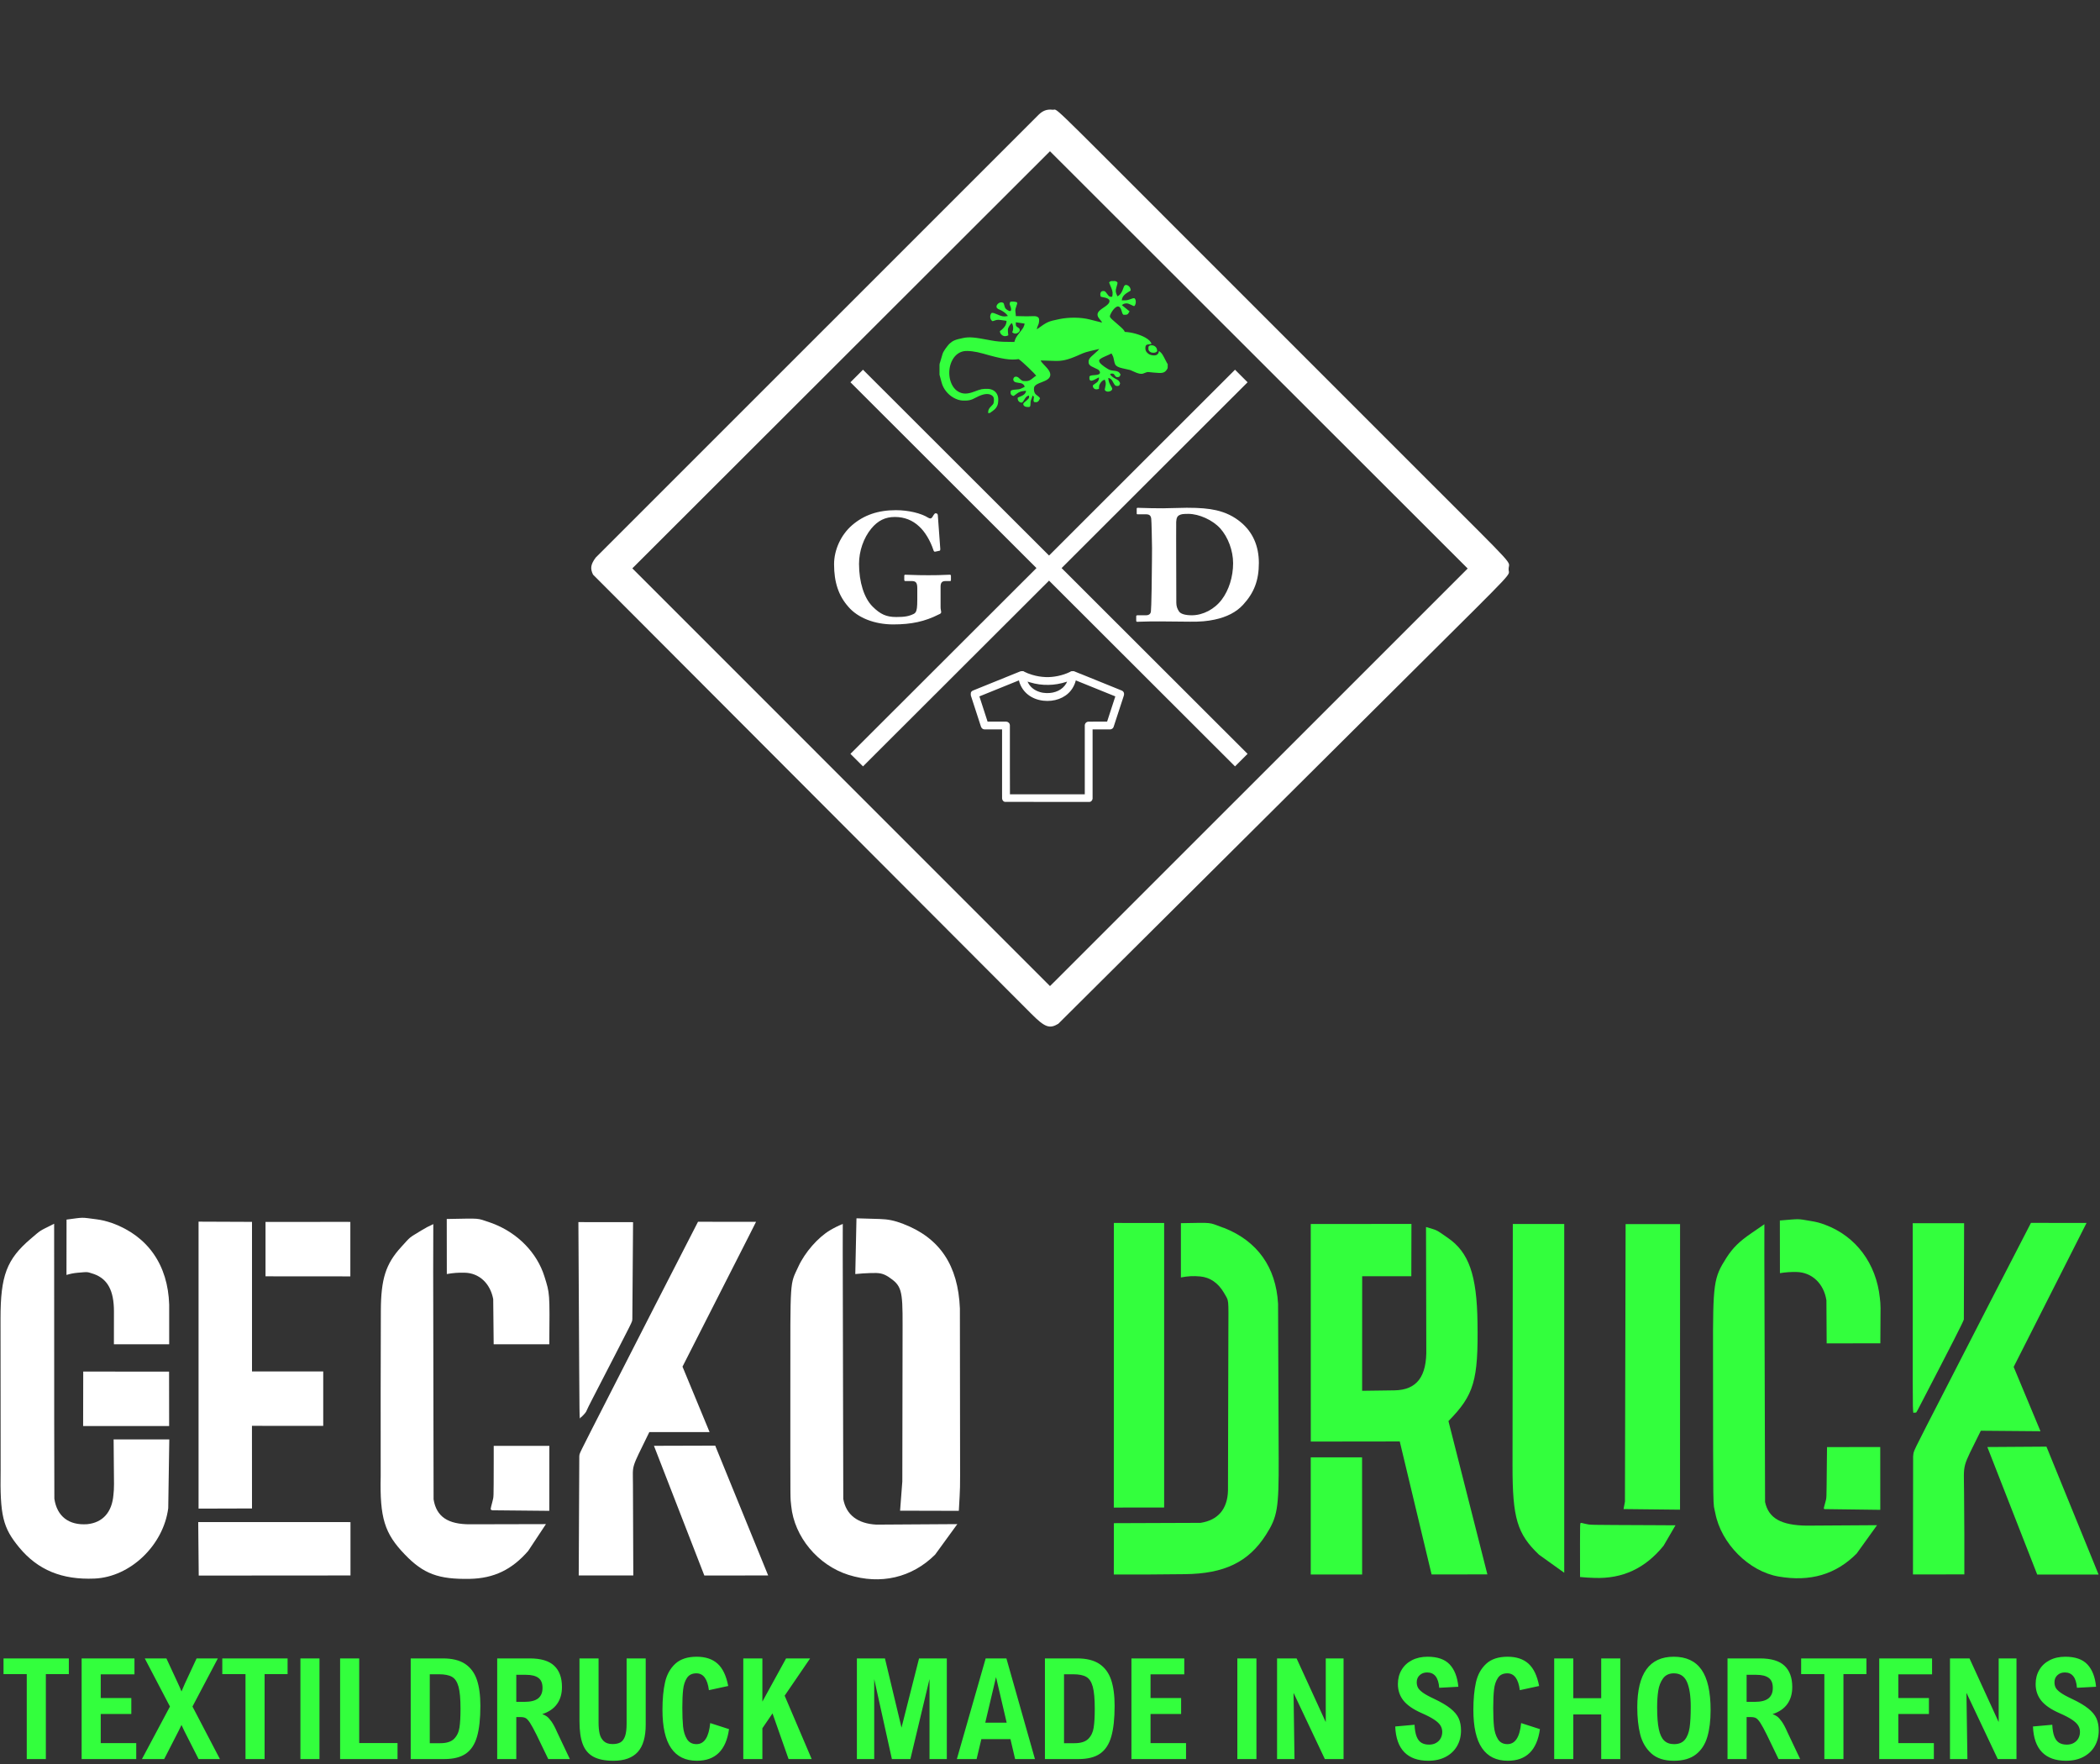 <svg xmlns="http://www.w3.org/2000/svg" xmlns:xlink="http://www.w3.org/1999/xlink" width="500" zoomAndPan="magnify" viewBox="0 0 375 315" height="420" preserveAspectRatio="xMidYMid meet" version="1.0"><rect x="0" y="0" width="375" height="315" fill="#333333" stroke="none"/><defs><clipPath id="6cba91c990"><path d="M 0 295 L 375 295 L 375 314.66 L 0 314.66 Z M 0 295 " clip-rule="nonzero"/></clipPath></defs><path fill="#ffffff" d="M 9.676 239.102 C 9.676 255.398 9.676 251.324 9.707 267.633 C 10.176 270.781 12.289 272.414 15.59 272.176 C 18.355 271.887 20.008 270.035 20.258 266.914 C 20.387 265.32 20.387 266.738 20.289 257.035 L 30.23 257.043 L 30.043 269.316 C 29.184 275.949 23.262 281.609 16.887 281.887 C 11.074 282.137 6.766 280.363 3.434 276.34 C 0.492 272.773 -0.016 270.652 0.113 262.453 L 0.094 235.426 C 0.094 227.797 1.199 224.879 5.438 221.25 C 7.422 219.566 6.816 219.957 9.668 218.523 L 9.676 239.102 " fill-opacity="1" fill-rule="nonzero"/><path fill="#ffffff" d="M 20.051 218.422 L 20.078 218.422 C 26.422 220.762 29.992 225.902 30.211 232.965 L 30.211 240.051 L 20.34 240.051 C 20.348 236.672 20.348 237.52 20.348 234.141 C 20.34 230.477 19.23 228.402 16.797 227.516 C 15.41 227.078 15.832 227.117 13.855 227.277 C 13.129 227.348 12.598 227.449 11.871 227.668 L 11.883 217.785 C 15.121 217.355 14.363 217.367 17.238 217.734 C 18.215 217.863 19.023 218.062 20.051 218.422 " fill-opacity="1" fill-rule="nonzero"/><path fill="#ffffff" d="M 29.824 244.93 L 29.812 244.93 C 30.031 244.93 29.973 244.93 30.191 244.93 C 30.191 250.48 30.191 249.094 30.203 254.652 L 14.844 254.652 C 14.852 249.094 14.852 250.48 14.863 244.922 C 23.41 244.93 21.266 244.93 29.824 244.93 " fill-opacity="1" fill-rule="nonzero"/><path fill="#ffffff" d="M 45 230.148 L 45 244.902 L 57.719 244.902 C 57.719 250.461 57.719 249.062 57.719 254.625 L 44.992 254.613 C 45 263.051 45 260.938 45 269.367 L 35.457 269.395 L 35.457 218.152 C 40.914 218.184 39.547 218.172 45 218.191 L 45 230.148 " fill-opacity="1" fill-rule="nonzero"/><path fill="#ffffff" d="M 62.227 271.797 L 62.234 271.809 L 62.586 271.809 L 62.586 281.332 C 47.098 281.34 50.965 281.34 35.488 281.352 C 35.438 275.891 35.449 277.254 35.398 271.797 L 62.227 271.797 " fill-opacity="1" fill-rule="nonzero"/><path fill="#ffffff" d="M 62.195 218.191 L 62.195 218.203 L 62.562 218.203 C 62.562 223.762 62.562 222.367 62.562 227.926 C 53.906 227.926 56.07 227.926 47.414 227.914 C 47.414 222.367 47.414 223.75 47.414 218.203 L 62.195 218.191 " fill-opacity="1" fill-rule="nonzero"/><path fill="#ffffff" d="M 77.355 227.148 L 77.426 267.742 C 77.922 270.82 79.969 272.215 83.965 272.195 C 91.695 272.176 89.762 272.184 97.488 272.164 L 94.32 276.949 C 91.418 280.305 88.176 281.848 83.918 281.938 C 78.301 282.047 75.621 281.051 72.297 277.594 C 68.656 273.82 67.809 271.059 67.98 263.57 C 67.969 246.703 67.969 250.918 68.008 234.062 C 68.031 228.395 68.879 225.715 71.609 222.715 C 73.426 220.723 72.906 221.152 75.23 219.727 C 75.969 219.27 76.566 218.961 77.375 218.59 L 77.355 227.148 " fill-opacity="1" fill-rule="nonzero"/><path fill="#ffffff" d="M 88.035 218.492 L 88.027 218.492 C 92.484 220.207 95.902 223.723 97.223 227.945 C 98.188 231.043 98.168 230.746 98.09 240.051 L 88.156 240.051 L 88.074 231.988 C 87.547 229.172 85.562 227.316 82.969 227.27 C 81.844 227.238 80.926 227.309 79.789 227.508 L 79.777 217.676 C 86.109 217.566 85.012 217.477 87.477 218.293 C 87.734 218.371 87.785 218.395 88.035 218.492 " fill-opacity="1" fill-rule="nonzero"/><path fill="#ffffff" d="M 98.117 258.188 L 98.098 258.199 L 98.09 269.793 L 87.887 269.695 C 87.535 269.504 87.527 269.727 87.926 268.172 C 88.176 267.086 88.145 268.109 88.164 260.969 C 88.164 260.25 88.164 258.906 88.164 258.188 L 98.117 258.188 " fill-opacity="1" fill-rule="nonzero"/><path fill="#ffffff" d="M 133.742 220.695 L 121.875 244.043 L 126.711 255.73 C 120.566 255.73 122.102 255.73 115.949 255.73 C 112.598 262.621 113.02 261.289 113.027 265.082 L 113.09 281.332 L 103.344 281.332 L 103.445 260.074 C 103.582 259.297 102.727 261.02 109.406 247.938 C 118.094 230.926 115.918 235.176 124.645 218.172 C 130.57 218.184 129.086 218.184 135.008 218.184 L 133.742 220.695 " fill-opacity="1" fill-rule="nonzero"/><path fill="#ffffff" d="M 112.859 218.242 L 112.859 218.254 L 113.047 218.254 L 112.918 235.535 C 112.77 236.324 113.785 234.293 105.828 249.723 C 105.16 251.016 104.941 251.465 104.66 252.094 C 104.551 252.32 103.793 253.117 103.652 253.16 C 103.453 253.207 103.492 256.684 103.344 228.852 L 103.285 218.234 C 108.758 218.242 107.383 218.234 112.859 218.242 " fill-opacity="1" fill-rule="nonzero"/><path fill="#ffffff" d="M 187.895 19.59 C 189.16 19.805 185.969 16.75 210.227 41.008 L 254.902 85.684 C 271.469 102.25 269.406 99.98 269.395 101.602 C 269.324 103.059 271.73 100.496 252.59 119.535 L 188.98 182.82 C 187.406 183.766 186.578 183.457 184.145 181.016 C 139.438 136.219 150.605 147.414 105.898 102.609 C 105.367 101.512 105.477 100.797 106.367 99.578 C 114.105 91.84 138.449 67.504 146.188 59.762 C 168.617 37.34 163.012 42.949 185.441 20.516 C 186.191 19.766 186.938 19.488 187.895 19.59 Z M 187.496 27.008 L 112.918 101.492 L 122.312 110.887 C 159.562 148.145 150.246 138.828 187.496 176.086 C 187.754 175.836 187.953 175.625 188.215 175.379 C 230.43 133.172 219.871 143.719 262.086 101.523 L 187.496 27.008 " fill-opacity="1" fill-rule="nonzero"/><path fill="#ffffff" d="M 127.727 258.148 L 127.777 258.301 C 133.145 271.457 131.809 268.172 137.172 281.332 C 130.66 281.34 132.285 281.34 125.773 281.34 L 116.777 258.18 L 127.727 258.148 " fill-opacity="1" fill-rule="nonzero"/><path fill="#ffffff" d="M 150.488 223.602 L 150.586 267.672 C 151.086 270.492 153.148 272.086 156.512 272.254 L 170.949 272.164 L 166.984 277.613 C 162.852 281.73 157.25 283.035 151.504 281.223 C 146.047 279.496 141.828 274.418 141.289 268.918 C 141.113 267.035 141.133 270.062 141.133 247.699 C 141.133 227.906 141.023 229.52 142.566 226.172 C 143.727 223.641 146.07 220.961 148.242 219.676 C 149.02 219.219 149.648 218.91 150.496 218.562 C 150.488 221.441 150.488 220.723 150.488 223.602 " fill-opacity="1" fill-rule="nonzero"/><path fill="#ffffff" d="M 161.289 218.543 L 161.309 218.562 C 167.82 221.062 171.09 225.945 171.41 233.645 L 171.441 259.684 C 171.449 266.527 171.48 265.082 171.219 269.793 C 165.227 269.773 166.723 269.785 160.73 269.766 L 161.129 264.543 L 161.176 236.711 C 161.199 230.258 160.988 229.57 158.617 227.984 C 157.668 227.398 157.078 227.27 155.484 227.328 C 154.484 227.359 153.719 227.418 152.73 227.508 L 152.941 217.555 C 155.305 217.617 154.707 217.598 157.07 217.676 C 158.625 217.727 159.641 217.934 161.289 218.543 " fill-opacity="1" fill-rule="nonzero"/><path fill="#33ff3d" d="M 218.582 219.277 L 218.594 219.277 C 224.535 221.629 227.855 226.281 228.227 232.816 L 228.336 260.41 C 228.367 269.395 228.125 270.852 226.051 274.09 C 222.953 278.941 218.621 281.031 211.562 281.102 C 204.332 281.172 206.137 281.16 198.895 281.16 C 198.906 275.922 198.906 277.234 198.906 271.996 L 214.383 271.938 C 217.504 271.457 219.191 269.477 219.281 266.188 L 219.352 238.195 C 219.371 231.461 219.48 232.496 218.574 230.875 C 217.547 229.109 216.078 228.094 214.324 227.938 C 213.117 227.824 212.121 227.875 210.875 228.117 C 210.875 222.578 210.875 223.961 210.875 218.422 C 216.746 218.332 215.691 218.223 218.293 219.18 L 218.582 219.277 " fill-opacity="1" fill-rule="nonzero"/><path fill="#33ff3d" d="M 207.5 218.395 C 207.723 218.395 207.66 218.395 207.883 218.395 C 207.883 247.422 207.883 240.168 207.883 269.195 L 198.895 269.207 L 198.906 218.383 L 207.5 218.395 " fill-opacity="1" fill-rule="nonzero"/><path fill="#33ff3d" d="M 243.238 243.598 L 243.238 248.355 L 248.992 248.277 C 253.008 248.219 254.824 245.828 254.695 240.758 C 254.664 228.383 254.676 231.48 254.645 219.109 C 256.828 219.766 256.281 219.488 258.535 221.043 C 262.293 223.621 263.723 227.676 263.84 236.164 C 263.992 246.523 263.23 249.105 258.652 253.766 L 265.605 281.141 L 255.641 281.152 L 249.957 257.402 L 234.07 257.422 L 234.062 218.57 L 252.043 218.562 C 252.031 223.891 252.031 222.566 252.023 227.895 L 243.246 227.895 L 243.238 243.598 " fill-opacity="1" fill-rule="nonzero"/><path fill="#33ff3d" d="M 242.855 260.242 L 243.227 260.242 L 243.238 281.16 L 234.062 281.16 C 234.062 269.207 234.062 272.195 234.062 260.242 L 242.859 260.242 " fill-opacity="1" fill-rule="nonzero"/><path fill="#33ff3d" d="M 271.809 218.57 L 271.82 218.57 C 276.105 218.57 275.031 218.57 279.328 218.57 C 279.328 254.156 279.328 245.258 279.328 280.852 L 274.82 277.625 C 270.922 273.91 270.082 271.102 270.094 261.715 L 270.145 218.57 C 271.102 218.57 270.859 218.57 271.809 218.57 " fill-opacity="1" fill-rule="nonzero"/><path fill="#33ff3d" d="M 295.613 272.355 C 297.66 272.363 297.148 272.363 299.195 272.375 L 297.062 276.031 C 293.781 280.066 289.75 281.949 284.734 281.77 C 283.797 281.738 283.078 281.699 282.152 281.609 C 282.141 270.711 282.109 272.094 282.391 271.945 L 283.117 272.117 C 284.285 272.324 282.5 272.297 295.613 272.355 " fill-opacity="1" fill-rule="nonzero"/><path fill="#33ff3d" d="M 300.012 218.59 L 300.012 218.582 C 300.012 247.73 300.012 240.449 300.004 269.586 L 289.922 269.477 L 290.168 268.141 L 290.289 218.59 C 295.844 218.59 294.457 218.59 300.012 218.59 " fill-opacity="1" fill-rule="nonzero"/><path fill="#33ff3d" d="M 315.062 224.348 L 315.191 268.219 C 315.82 271.109 318.043 272.375 322.621 272.434 L 335.188 272.355 L 331.539 277.426 C 327.836 281.152 323.281 282.496 317.617 281.527 C 312.301 280.613 307.332 275.633 306.297 270.172 C 305.875 267.953 305.926 272.016 305.898 241.723 C 305.875 229.062 305.996 228.195 308.32 224.559 C 309.457 222.805 310.574 221.699 312.77 220.195 C 313.117 219.957 314.734 218.84 315.07 218.613 L 315.062 224.348 " fill-opacity="1" fill-rule="nonzero"/><path fill="#33ff3d" d="M 325.902 218.703 L 325.922 218.711 C 331.418 220.762 335.047 225.633 335.688 231.781 C 335.844 233.395 335.836 232.23 335.777 239.879 C 330.301 239.879 331.668 239.879 326.191 239.891 L 326.145 232.199 C 325.684 229.199 323.539 227.18 320.777 227.141 C 319.73 227.129 318.891 227.18 317.844 227.348 C 317.832 221.969 317.844 223.312 317.832 217.945 C 321.625 217.637 320.828 217.617 323.398 218.043 C 324.336 218.191 325.023 218.371 325.902 218.703 " fill-opacity="1" fill-rule="nonzero"/><path fill="#33ff3d" d="M 335.766 258.398 L 335.758 258.398 L 335.766 269.613 L 325.793 269.484 C 325.633 269.348 325.613 269.527 325.961 268.242 C 326.191 267.305 326.152 268.309 326.223 261.199 L 326.254 258.41 C 331.688 258.41 330.332 258.41 335.766 258.398 " fill-opacity="1" fill-rule="nonzero"/><path fill="#33ff3d" d="M 359.582 244.094 C 362.312 250.656 361.637 249.016 364.371 255.578 L 353.719 255.488 C 350.258 262.531 350.688 260.938 350.727 266.578 C 350.785 274.895 350.777 272.812 350.777 281.141 L 341.602 281.152 L 341.629 260.082 C 341.82 258.809 340.914 260.699 348.035 246.824 C 356.379 230.555 354.285 234.621 362.672 218.371 C 368.348 218.383 366.934 218.383 372.598 218.383 L 359.582 244.094 " fill-opacity="1" fill-rule="nonzero"/><path fill="#33ff3d" d="M 350.797 218.434 L 350.734 218.434 C 350.707 228.246 350.715 225.793 350.688 235.617 C 350.586 236.035 348.641 239.859 342.938 250.836 C 342.09 252.473 342.23 252.273 341.93 252.242 C 341.512 252.203 341.559 254.426 341.559 236.73 L 341.559 218.434 C 346.836 218.434 345.52 218.434 350.797 218.434 " fill-opacity="1" fill-rule="nonzero"/><path fill="#33ff3d" d="M 365.555 258.629 L 365.566 258.637 L 374.75 281.172 L 363.789 281.172 L 354.883 258.398 L 365.438 258.328 L 365.555 258.629 " fill-opacity="1" fill-rule="nonzero"/><path fill="#ffffff" d="M 167.961 104.758 C 167.961 104.062 168.219 103.762 168.816 103.762 L 169.613 103.762 C 169.773 103.762 169.812 103.723 169.812 103.543 L 169.812 102.859 C 169.812 102.688 169.754 102.629 169.566 102.629 C 167.539 102.707 167.301 102.719 165.766 102.719 C 164.27 102.719 164.16 102.707 161.676 102.629 C 161.535 102.629 161.477 102.688 161.477 102.828 L 161.477 103.516 C 161.477 103.695 161.535 103.762 161.676 103.762 L 162.832 103.762 C 163.562 103.762 163.801 104.082 163.801 105.039 L 163.801 107.031 C 163.801 108.445 163.73 109.004 163.48 109.363 C 163.391 109.48 163.293 109.562 163.172 109.621 C 162.297 110.051 161.559 110.18 160.039 110.18 C 158.285 110.18 157.207 109.703 155.801 108.297 C 154.305 106.793 153.398 103.945 153.398 100.695 C 153.398 98.395 154.215 96.055 155.594 94.379 C 156.77 92.965 158.078 92.316 159.793 92.316 C 161.508 92.316 162.965 92.895 164.16 94.031 C 165.168 94.949 166.133 96.551 166.684 98.234 C 166.754 98.445 166.824 98.516 166.941 98.516 C 166.992 98.516 166.871 98.543 167.789 98.344 C 167.879 98.324 167.91 98.234 167.91 98.055 L 167.48 92.16 C 167.48 91.809 167.371 91.66 167.102 91.66 C 166.953 91.66 166.914 91.691 166.742 91.93 L 166.465 92.379 C 166.355 92.516 166.254 92.578 166.125 92.578 C 166.023 92.578 165.906 92.539 165.766 92.457 C 164.48 91.641 162.207 91.102 159.98 91.102 C 156.781 91.102 154.246 91.98 152.141 93.801 C 150.168 95.516 148.941 98.184 148.941 100.758 C 148.941 103.992 149.75 106.383 151.492 108.355 C 153.18 110.328 156.16 111.504 159.512 111.504 C 162.754 111.504 165.168 110.977 167.621 109.73 C 167.949 109.602 168.07 109.492 168.07 109.293 C 168.07 109.223 168.059 109.152 168.02 108.973 C 167.969 108.715 167.961 108.574 167.961 108.406 L 167.961 104.758 " fill-opacity="1" fill-rule="nonzero"/><path fill="#ffffff" d="M 205.707 100 C 205.695 101.73 205.68 103.453 205.648 105.18 C 205.609 107.449 205.559 108.922 205.52 109.184 C 205.469 109.641 205.16 109.871 204.609 109.871 L 203.125 109.871 C 202.973 109.871 202.895 109.93 202.895 110.039 L 202.895 110.785 C 202.895 110.977 202.945 111.035 203.094 111.035 L 203.633 111.016 C 204.871 110.977 205.848 110.957 207.125 110.965 L 212.52 111.016 C 214.305 111.035 215.59 110.926 216.875 110.648 C 219.07 110.191 220.785 109.293 221.965 108.008 C 223.957 105.848 224.797 103.637 224.797 100.516 C 224.797 97.496 223.699 95.016 221.594 93.273 C 220.328 92.207 218.902 91.52 217.195 91.121 C 215.809 90.805 214.254 90.672 211.922 90.672 L 207.66 90.766 C 206.164 90.766 205.027 90.742 203.672 90.695 L 203.184 90.676 C 203.043 90.676 202.984 90.715 202.984 90.812 C 202.984 91.891 202.973 91.75 203.023 91.801 C 203.086 91.852 202.855 91.84 204.641 91.84 C 205.25 91.84 205.508 92.059 205.578 92.637 C 205.609 92.828 205.637 93.734 205.668 95.137 C 205.688 96.043 205.707 96.949 205.719 97.855 Z M 210.027 96.184 C 210.027 95.199 210.027 94.199 210.035 93.215 C 210.066 92.516 210.234 92.16 210.605 91.988 C 210.934 91.809 211.281 91.762 212.199 91.762 C 214.125 91.762 216.547 92.867 217.895 94.352 C 219.301 95.914 220.199 98.336 220.199 100.578 C 220.199 102.977 219.449 105.387 218.172 107.07 C 216.887 108.785 214.812 109.871 212.828 109.871 C 211.652 109.871 210.844 109.633 210.543 109.191 C 210.195 108.676 210.066 108.238 210.055 107.617 L 210.027 96.184 " fill-opacity="1" fill-rule="nonzero"/><path fill="#33ff3d" d="M 167.77 66.887 L 167.77 65.133 L 167.801 64.922 L 167.82 64.844 L 167.859 64.746 L 168.32 63.18 L 168.43 62.91 L 168.559 62.691 C 168.797 62.273 169.328 61.586 169.574 61.355 C 170.172 60.82 170.602 60.641 171.988 60.359 C 173.094 60.133 173.984 60.211 176.934 60.781 C 177.992 60.977 178.781 61.047 180.055 61.047 L 181.133 61.066 C 181.234 60.711 181.324 60.48 181.453 60.25 C 181.602 60.004 181.812 59.715 182.211 59.215 C 182.449 58.918 182.609 58.695 182.719 58.52 C 182.848 58.27 182.93 58.059 182.961 57.781 L 181.395 57.551 L 181.395 57.59 C 181.383 58.211 181.383 58.211 181.871 58.547 L 181.902 58.566 L 181.992 58.648 L 182.012 58.656 L 182.082 58.797 L 182.082 58.836 L 182.09 58.855 C 182.09 58.945 182.09 59.016 182.09 59.066 L 182.062 59.137 L 182.062 59.145 C 181.844 59.516 181.305 59.684 180.977 59.484 L 180.785 59.367 L 180.746 59.336 C 181.004 58.867 180.977 58.141 180.684 57.691 C 180.547 57.77 180.367 57.973 180.227 58.219 C 179.938 58.727 179.926 58.828 180.055 59.883 C 179.617 60.07 179.348 60.082 179.039 59.914 C 178.742 59.734 178.551 59.453 178.551 59.156 L 178.57 59.125 L 178.59 59.117 L 178.602 59.086 C 178.848 58.957 179.34 58.457 179.508 58.16 C 179.656 57.891 179.738 57.613 179.738 57.293 L 179.379 57.242 C 178.164 57.062 178.164 57.062 177.574 57.254 L 177.402 57.312 L 177.234 57.352 C 176.824 57.125 176.695 56.484 176.965 56.016 C 176.996 55.957 177.035 55.918 177.074 55.887 L 177.094 55.887 L 177.105 55.879 L 177.133 55.879 L 177.133 55.867 L 177.145 55.867 C 177.453 55.887 177.555 55.918 178.012 56.117 C 178.879 56.508 179.238 56.574 179.809 56.457 L 179.977 56.438 C 179.855 56.176 179.41 55.777 178.961 55.52 C 178.879 55.469 178.789 55.43 178.719 55.391 L 178.242 55.18 L 178.012 54.992 C 177.914 54.734 177.922 54.664 178.043 54.445 C 178.262 54.066 178.781 53.875 179.109 54.066 C 179.25 54.145 179.25 54.145 179.387 54.691 C 179.469 55.031 179.617 55.211 179.988 55.418 C 180.246 55.57 180.438 55.59 180.508 55.48 C 180.605 55.289 180.555 54.961 180.336 54.445 C 180.277 54.266 180.285 54.215 180.367 53.965 L 180.375 53.957 L 180.395 53.926 L 180.406 53.926 L 180.414 53.914 L 180.496 53.875 C 180.637 53.805 181.375 53.867 181.531 53.957 C 181.574 53.984 181.613 54.016 181.633 54.043 L 181.645 54.055 L 181.633 54.066 C 181.664 54.176 181.652 54.195 181.434 54.863 C 181.293 55.281 181.285 55.391 181.344 55.828 C 181.395 56.238 181.395 56.316 181.395 56.445 C 183.289 56.496 183.676 56.496 184.504 56.457 C 184.836 56.445 185.102 56.484 185.281 56.594 C 185.422 56.676 185.504 56.773 185.523 56.906 C 185.594 57.012 185.562 57.531 185.473 57.82 L 185.254 58.367 C 185.203 58.52 185.191 58.547 185.152 58.805 C 187.066 57.434 187.109 57.414 189.16 56.984 C 190.879 56.625 193.012 56.645 194.566 57.043 L 196.773 57.602 L 196.773 57.59 C 196.723 57.414 196.723 57.414 196.383 57.012 L 196.332 56.953 C 195.973 56.527 195.895 56.137 196.094 55.789 C 196.223 55.551 196.523 55.289 197.059 54.934 C 197.598 54.582 197.91 54.316 198.039 54.074 C 198.207 53.785 198.137 53.508 197.84 53.34 C 197.629 53.219 197.301 53.117 196.773 53.031 L 196.562 52.98 L 196.512 52.781 C 196.453 52.66 196.48 52.344 196.574 52.184 C 196.59 52.152 196.621 52.113 196.66 52.074 L 196.711 52.043 C 196.801 51.984 196.902 51.965 197.082 51.965 L 197.141 51.965 L 197.191 51.984 C 197.219 51.984 197.25 52.004 197.281 52.012 C 197.391 52.074 197.5 52.203 197.699 52.48 C 197.867 52.73 197.996 52.871 198.117 52.938 L 198.168 52.969 L 198.266 52.988 L 198.605 52.988 C 198.734 52.402 198.707 52.023 198.465 51.465 L 198.117 50.609 L 198.078 50.488 L 198.066 50.398 C 198.148 50.328 198.316 50.219 198.418 50.191 C 199.125 50.16 199.164 50.172 199.375 50.281 L 199.383 50.289 L 199.484 50.379 L 199.523 50.41 L 199.562 50.539 L 199.555 50.551 C 199.562 50.598 199.492 50.859 199.355 51.324 C 199.176 51.941 199.195 52.164 199.492 52.801 L 199.543 52.918 C 199.852 52.762 200.074 52.543 200.262 52.211 C 200.363 52.043 200.461 51.824 200.551 51.566 C 200.652 51.297 200.699 51.156 200.75 51.078 C 200.809 50.969 200.879 50.918 201.02 50.879 L 201.031 50.887 C 201.141 50.867 201.277 50.906 201.43 50.988 C 201.707 51.148 201.887 51.457 201.906 51.812 C 201.906 51.812 201.906 51.824 201.906 51.832 L 201.906 51.844 C 201.859 51.934 201.809 51.965 201.43 52.184 C 200.969 52.453 200.68 52.723 200.5 53.02 C 200.402 53.199 200.352 53.367 200.32 53.625 L 200.539 53.625 C 201.238 53.637 201.238 53.637 201.988 53.379 L 202.227 53.289 C 202.348 53.258 202.426 53.25 202.535 53.25 L 202.555 53.25 C 202.855 53.418 202.914 54.086 202.668 54.516 C 202.625 54.582 202.598 54.625 202.555 54.645 L 202.555 54.652 L 202.477 54.652 L 202.465 54.645 L 202.445 54.652 C 201.391 54.156 201.379 54.156 201.031 54.184 C 200.762 54.203 200.523 54.316 200.34 54.492 L 201.707 55.598 C 201.367 56.199 201.348 56.207 200.73 56.215 C 200.723 56.215 200.699 56.215 200.691 56.215 L 200.672 56.215 L 200.652 56.207 L 200.641 56.207 C 200.641 56.207 200.641 56.207 200.629 56.207 C 200.48 56.117 200.422 56.008 200.301 55.57 C 200.164 55.09 200.043 54.895 199.824 54.762 C 199.812 54.762 199.812 54.754 199.801 54.754 L 199.793 54.754 L 199.734 54.734 L 199.723 54.734 C 199.426 54.625 198.867 55.102 198.457 55.82 C 198.297 56.098 198.195 56.348 198.195 56.516 L 198.195 56.527 L 198.238 56.645 L 198.238 56.656 L 198.309 56.734 L 198.328 56.766 C 198.457 56.934 198.586 57.055 199.695 58.012 C 200.473 58.668 200.789 59.016 200.852 59.266 C 202.086 59.324 203.543 59.734 204.52 60.281 C 205.168 60.648 205.508 61.008 205.637 61.418 L 205.43 61.445 C 204.891 61.516 204.891 61.516 204.852 61.535 L 204.828 61.547 L 204.809 61.547 C 204.699 61.617 204.648 61.664 204.609 61.727 C 204.512 61.906 204.5 62.336 204.59 62.582 C 204.68 62.832 204.93 63.102 205.219 63.27 C 205.566 63.469 206.188 63.527 206.516 63.391 C 206.633 63.34 206.766 63.219 206.844 63.082 C 206.895 62.992 206.926 62.891 206.953 62.672 L 207.301 62.961 C 207.422 63.082 207.512 63.191 207.621 63.379 C 207.73 63.559 207.84 63.75 208.23 64.516 L 208.371 64.785 C 208.43 64.895 208.461 64.941 208.52 65.031 C 208.531 65.66 208.52 65.742 208.449 65.859 C 208.109 66.457 207.742 66.637 206.945 66.598 C 206.316 66.566 205.457 66.488 205.098 66.438 C 204.91 66.418 204.641 66.488 204.312 66.637 C 203.832 66.875 203.324 66.777 202.098 66.199 L 202.078 66.188 C 201.859 66.078 201.859 66.078 200.602 65.801 L 200.453 65.77 C 200.055 65.68 199.773 65.582 199.574 65.473 C 199.156 65.23 199.074 65.082 198.895 64.176 C 198.805 63.719 198.766 63.617 198.477 63.109 C 198.387 63.18 197.969 63.371 197.301 63.656 C 196.691 63.926 196.422 64.098 196.273 64.316 L 196.273 64.348 C 196.281 64.645 196.352 64.762 196.75 65.125 C 196.992 65.34 197.441 65.66 197.82 65.879 C 198.238 66.121 198.258 66.121 199.246 66.246 C 199.402 66.27 199.543 66.316 199.672 66.387 C 199.852 66.488 199.992 66.656 200.102 66.875 L 200.004 67.105 C 199.992 67.125 199.984 67.145 199.973 67.164 C 199.883 67.312 199.754 67.355 199.445 67.336 C 199.426 67.344 199.375 67.336 199.344 67.312 L 199.336 67.305 L 199.324 67.305 L 199.246 67.254 L 199.246 67.242 L 199.195 67.203 L 199.156 67.156 L 198.996 66.918 C 198.957 66.855 198.926 66.824 198.875 66.785 L 198.867 66.777 C 198.734 66.695 198.488 66.688 198.336 66.746 L 198.316 66.746 C 198.309 66.758 198.297 66.758 198.297 66.766 L 198.289 66.766 L 198.246 66.816 L 198.258 66.824 L 198.246 66.855 C 198.379 67.105 198.648 67.324 199.164 67.625 C 199.246 67.664 199.316 67.703 199.395 67.742 C 199.453 67.773 199.492 67.801 199.535 67.824 C 199.762 67.953 199.883 68.102 200.023 68.449 L 200.004 68.508 L 199.895 68.777 C 199.863 68.84 199.824 68.859 199.723 68.898 C 199.633 68.949 199.316 68.926 199.215 68.867 C 199.094 68.797 199.008 68.68 198.824 68.359 C 198.598 67.914 198.438 67.715 198.246 67.602 L 198.227 67.594 C 198.156 67.555 198.156 67.555 197.969 67.512 L 197.898 67.492 C 197.98 68.16 198.059 68.391 198.457 69.059 C 198.559 69.227 198.566 69.258 198.605 69.375 L 198.598 69.375 L 198.605 69.477 L 198.605 69.496 L 198.598 69.508 L 198.598 69.516 C 198.586 69.555 198.566 69.586 198.559 69.605 C 198.387 69.895 197.809 70.035 197.488 69.844 C 197.41 69.805 197.34 69.723 197.27 69.605 C 197.469 68.688 197.48 68.609 197.43 68.223 L 197.418 68.211 L 197.281 67.801 L 197.211 67.812 C 196.871 67.941 196.641 68.152 196.434 68.52 C 196.273 68.809 196.262 68.848 196.242 69.445 C 195.812 69.555 195.645 69.555 195.434 69.426 C 195.215 69.309 195.086 68.969 195.176 68.797 C 195.215 68.738 195.285 68.688 195.496 68.551 C 195.844 68.332 196.012 68.18 196.113 68 C 196.215 67.824 196.262 67.633 196.254 67.414 L 196.234 67.414 C 196.203 67.402 196.203 67.402 195.734 67.652 L 195.496 67.773 C 195.156 67.953 194.926 68.012 194.766 67.973 L 194.758 67.973 L 194.668 67.922 L 194.668 67.914 C 194.648 67.891 194.629 67.883 194.629 67.863 L 194.605 67.852 C 194.605 67.832 194.586 67.801 194.566 67.773 L 194.566 67.754 C 194.559 67.734 194.559 67.703 194.547 67.684 L 194.539 67.664 L 194.539 67.273 L 194.547 67.266 L 194.539 67.242 C 194.637 67.086 194.828 67.023 195.465 66.984 C 195.902 66.957 196.125 66.895 196.305 66.785 L 196.312 66.777 L 196.312 66.766 L 196.332 66.746 L 196.414 66.637 L 196.414 66.605 L 196.422 66.559 L 196.414 66.43 C 196.402 66.398 196.395 66.379 196.395 66.367 C 196.223 66.09 196.203 66.059 196.012 65.961 C 195.902 65.891 195.746 65.82 195.414 65.672 L 194.926 65.434 C 194.656 65.281 194.527 65.141 194.43 64.934 C 194.359 64.594 194.379 64.348 194.52 64.098 C 194.656 63.859 194.926 63.59 195.504 63.102 C 195.902 62.762 196.203 62.461 196.281 62.312 L 195.824 62.422 C 193.801 62.891 193.801 62.891 192.711 63.371 L 192.473 63.48 C 190.668 64.266 189.66 64.508 188.254 64.445 L 185.832 64.367 C 185.961 64.645 186.09 64.785 186.777 65.512 C 187.516 66.277 187.715 66.867 187.426 67.375 C 187.246 67.691 186.848 67.941 186.09 68.223 C 185.242 68.531 184.883 68.75 184.727 69.02 C 184.574 69.277 184.605 69.883 184.793 70.203 C 184.883 70.371 185.055 70.52 185.371 70.75 C 185.543 70.871 185.621 70.949 185.723 71.129 C 185.672 71.25 185.621 71.348 185.57 71.43 C 185.453 71.648 185.324 71.758 185.125 71.809 L 185.102 71.816 L 184.773 71.809 L 184.715 71.797 L 184.676 71.777 L 184.645 71.758 L 184.645 71.746 L 184.625 71.738 L 184.574 71.598 L 184.555 71.52 L 184.625 70.871 L 184.605 70.82 L 184.594 70.82 L 184.594 70.801 L 184.586 70.801 L 184.586 70.789 L 184.387 70.641 L 184.375 70.691 L 184.227 71.129 L 184.164 71.301 C 184.027 71.656 184.027 71.688 184.008 72.215 C 184.008 72.406 183.988 72.504 183.926 72.594 C 183.926 72.605 183.926 72.605 183.918 72.613 L 183.906 72.613 C 183.898 72.625 183.887 72.645 183.875 72.645 C 183.688 72.715 183.18 72.676 183 72.574 C 182.941 72.535 182.879 72.484 182.809 72.406 L 182.75 72.285 L 182.738 72.234 L 182.73 72.125 L 182.738 72.117 L 182.73 72.105 C 182.758 72.047 182.781 72.008 182.789 71.988 C 182.828 71.926 182.82 71.938 183.18 71.629 L 183.297 71.527 C 183.52 71.348 183.648 71.211 183.719 71.098 L 183.727 71.082 C 183.766 71.012 183.766 71.012 183.758 70.703 L 183.758 70.641 C 183.418 70.672 183.207 70.852 182.879 71.418 C 182.699 71.727 182.648 71.785 182.512 71.875 L 182.5 71.875 L 182.48 71.887 L 182.43 71.887 C 182.32 71.895 182.211 71.875 182.102 71.809 C 181.852 71.668 181.734 71.438 181.711 71.09 C 181.723 71.07 181.734 71.059 181.742 71.051 L 181.762 71.02 L 181.832 70.961 L 182.332 70.75 C 182.711 70.59 182.969 70.402 183.109 70.164 C 183.168 70.043 183.207 69.914 183.219 69.773 C 182.16 69.883 182.012 69.945 181.082 70.66 C 181.055 70.68 181.035 70.691 181.023 70.703 L 181.016 70.711 C 180.906 70.691 180.816 70.66 180.746 70.621 C 180.496 70.48 180.438 70.332 180.465 69.902 C 180.477 69.875 180.477 69.844 180.496 69.816 C 180.586 69.664 180.805 69.605 181.523 69.555 L 181.582 69.547 C 182.113 69.508 182.113 69.508 182.898 69.117 L 182.98 69.078 C 182.918 68.828 182.801 68.668 182.602 68.551 C 182.422 68.441 182.34 68.43 181.652 68.32 C 181.441 68.293 181.305 68.25 181.195 68.191 C 181.113 68.141 181.055 68.082 181.004 68 L 181.004 67.98 C 180.914 67.852 180.926 67.645 181.023 67.484 C 181.164 67.234 181.465 67.184 181.781 67.363 L 181.805 67.375 L 182.25 67.773 C 182.332 67.844 182.402 67.902 182.473 67.941 C 182.648 68.043 182.848 68.07 183.309 68.051 C 183.719 68.031 184.016 67.883 184.504 67.473 C 184.773 67.242 184.895 67.156 185.035 67.125 L 185.035 67.117 C 184.914 66.816 182.461 64.477 181.902 64.125 C 180.457 64.355 178.969 64.125 175.551 63.141 C 174.203 62.75 172.797 62.582 172.059 62.723 C 171.262 62.883 170.574 63.398 170.113 64.207 C 168.996 66.148 169.496 69.008 171.121 69.934 C 171.918 70.395 172.738 70.395 173.934 69.945 C 175.281 69.438 175.359 69.426 176.516 69.445 C 176.848 69.477 177.133 69.566 177.383 69.707 C 177.961 70.043 178.281 70.652 178.262 71.406 C 178.242 72.047 178.184 72.305 177.961 72.676 C 177.785 72.992 177.535 73.211 176.758 73.75 L 176.438 73.75 C 176.457 73.391 176.508 73.191 176.617 73.004 C 176.688 72.875 176.797 72.742 176.965 72.574 C 177.234 72.305 177.324 72.195 177.383 72.094 C 177.484 71.926 177.523 71.301 177.453 71.059 C 177.395 70.852 177.246 70.672 177.023 70.551 C 176.426 70.203 175.52 70.332 174.363 70.949 C 173.375 71.477 173.008 71.566 171.871 71.527 C 171.379 71.508 170.793 71.32 170.242 71 C 169.246 70.434 168.438 69.406 168.16 68.359 L 167.762 66.887 L 167.77 66.887 " fill-opacity="1" fill-rule="nonzero"/><path fill="#33ff3d" d="M 205.078 62.273 C 205.07 62.035 205.078 61.934 205.117 61.875 C 205.27 61.617 205.777 61.578 206.145 61.785 C 206.465 61.965 206.617 62.234 206.645 62.672 L 206.633 62.691 L 206.645 62.703 C 206.633 62.711 206.633 62.723 206.625 62.75 C 206.324 62.98 206.215 63.012 205.777 62.98 C 205.656 62.973 205.547 62.93 205.438 62.871 C 205.27 62.773 205.141 62.613 205.09 62.441 L 205.078 62.273 " fill-opacity="1" fill-rule="nonzero"/><path fill="#ffffff" d="M 193.082 120.379 L 200.352 123.328 C 200.582 123.449 200.711 123.648 200.723 123.867 C 200.723 124.117 200.742 124.035 200.602 124.473 C 199.594 127.531 199.844 126.773 198.848 129.832 C 198.746 130.082 198.516 130.234 198.246 130.25 L 195.105 130.25 C 195.105 137.316 195.105 135.551 195.105 142.605 C 195.086 142.902 194.848 143.172 194.586 143.203 L 179.438 143.191 C 179.219 143.164 179.008 142.945 178.961 142.684 C 178.941 142.605 178.941 142.742 178.941 141.656 C 178.941 135.145 178.941 136.777 178.941 130.25 C 177.133 130.25 177.582 130.25 175.777 130.25 C 175.48 130.223 175.27 130.043 175.168 129.742 C 174.145 126.578 174.402 127.363 173.363 124.195 C 173.344 124.066 173.344 123.746 173.375 123.668 C 173.434 123.52 173.562 123.387 173.746 123.309 C 178.543 121.367 177.344 121.844 182.141 119.91 C 182.293 119.852 182.32 119.844 182.699 119.852 C 182.77 119.852 182.73 119.844 182.969 119.98 C 183.188 120.109 183.875 120.379 184.336 120.508 C 185.184 120.758 185.871 120.867 186.719 120.906 C 188.113 120.969 189.758 120.621 191.016 120.012 C 191.086 119.98 191.059 120 191.195 119.91 C 191.285 119.852 191.305 119.852 191.637 119.852 C 191.797 119.852 191.637 119.793 192.742 120.25 C 192.93 120.32 192.891 120.301 193.082 120.379 Z M 191.484 122.949 C 191.395 123.078 191.367 123.129 191.234 123.297 C 190.16 124.664 188.266 125.359 186.281 125.121 C 184.188 124.871 182.621 123.648 182.031 121.805 C 181.961 121.574 181.973 121.617 181.953 121.496 L 174.891 124.355 C 175.727 126.926 175.52 126.285 176.355 128.867 L 176.375 128.859 L 179.68 128.859 C 180.039 128.887 180.309 129.137 180.336 129.496 L 180.336 136.766 C 180.348 139.664 180.348 138.938 180.348 141.836 C 187.984 141.836 186.07 141.836 193.711 141.836 C 193.711 135.223 193.711 136.875 193.711 130.262 C 193.711 129.453 193.711 129.562 193.711 129.496 C 193.75 129.117 194.039 128.867 194.406 128.867 L 197.699 128.859 L 199.164 124.355 C 195.125 122.723 196.133 123.129 192.102 121.496 C 192.094 121.547 192.094 121.535 192.086 121.586 C 191.973 122.035 191.754 122.523 191.484 122.949 Z M 187.246 122.301 C 186.082 122.324 185.055 122.184 183.918 121.844 C 183.648 121.766 183.707 121.785 183.488 121.715 L 183.527 121.797 C 183.926 122.652 184.656 123.258 185.652 123.566 C 186.012 123.688 186.48 123.758 186.887 123.766 C 188.434 123.805 189.73 123.172 190.391 122.055 C 190.449 121.953 190.559 121.734 190.547 121.727 C 190.547 121.727 190.547 121.715 190.539 121.715 L 190.379 121.773 C 189.402 122.094 188.246 122.293 187.246 122.301 " fill-opacity="1" fill-rule="nonzero"/><path fill="#ffffff" d="M 222.781 134.617 L 220.539 136.855 L 187.328 103.684 L 154.105 136.855 L 151.863 134.617 L 185.082 101.441 L 151.863 68.262 L 154.105 66.02 L 187.328 99.203 L 220.539 66.02 L 222.781 68.262 L 189.57 101.441 L 222.781 134.617 " fill-opacity="1" fill-rule="nonzero"/><g clip-path="url(#6cba91c990)"><path fill="#33ff3d" d="M 8.188 298.953 L 8.188 314.117 L 4.777 314.117 L 4.777 298.953 L 0.629 298.953 L 0.629 296.145 L 12.293 296.145 L 12.293 298.953 Z M 17.988 298.988 L 17.988 303.223 L 23.449 303.223 L 23.449 306.07 L 17.988 306.07 L 17.988 311.273 L 24.328 311.273 L 24.328 314.117 L 14.578 314.117 L 14.578 296.145 L 24.012 296.145 L 24.012 298.988 Z M 39.27 314.117 L 35.461 314.117 L 32.914 309.102 C 32.809 308.902 32.641 308.543 32.41 308.027 C 32.172 308.535 32.004 308.879 31.906 309.07 L 29.32 314.117 L 25.348 314.117 L 30.348 304.738 L 25.852 296.145 L 29.715 296.145 L 31.812 300.668 C 32.086 301.266 32.289 301.723 32.41 302.043 C 32.516 301.766 32.715 301.305 33.008 300.656 L 35.105 296.145 L 38.902 296.145 L 34.371 304.738 Z M 47.25 298.953 L 47.25 314.117 L 43.84 314.117 L 43.84 298.953 L 39.695 298.953 L 39.695 296.145 L 51.355 296.145 L 51.355 298.953 Z M 53.645 314.117 L 53.645 296.145 L 57.051 296.145 L 57.051 314.117 Z M 70.988 311.262 L 70.988 314.117 L 60.734 314.117 L 60.734 296.145 L 64.145 296.145 L 64.145 311.262 Z M 85.781 304.605 C 85.781 306.902 85.582 308.738 85.184 310.109 C 84.789 311.484 84.125 312.496 83.195 313.145 C 82.266 313.793 80.988 314.117 79.359 314.117 L 73.34 314.117 L 73.34 296.145 L 79.098 296.145 C 80.762 296.145 82.078 296.473 83.059 297.125 C 84.039 297.781 84.734 298.723 85.156 299.957 C 85.574 301.191 85.781 302.742 85.781 304.605 Z M 76.746 311.285 L 78.621 311.285 C 79.734 311.285 80.551 311.031 81.074 310.516 C 81.594 309.996 81.918 309.332 82.043 308.508 C 82.172 307.688 82.234 306.559 82.234 305.117 C 82.234 303.371 82.117 302.062 81.879 301.195 C 81.641 300.328 81.254 299.742 80.715 299.438 C 80.18 299.129 79.398 298.977 78.375 298.977 L 76.746 298.977 Z M 100.352 301.254 C 100.352 302.445 100.062 303.453 99.48 304.273 C 98.898 305.098 98.016 305.707 96.828 306.094 C 97.117 306.188 97.387 306.32 97.633 306.496 C 97.883 306.672 98.164 306.98 98.484 307.426 C 98.797 307.871 99.133 308.5 99.484 309.312 L 101.758 314.117 L 97.902 314.117 L 95.824 309.812 C 95.324 308.805 94.93 308.086 94.641 307.645 C 94.355 307.211 94.102 306.93 93.875 306.805 C 93.648 306.684 93.348 306.621 92.973 306.621 L 92.195 306.621 L 92.195 314.117 L 88.785 314.117 L 88.785 296.145 L 94.594 296.145 C 96.582 296.145 98.039 296.578 98.965 297.453 C 99.891 298.328 100.352 299.598 100.352 301.254 Z M 96.879 301.418 C 96.879 300.578 96.633 299.98 96.141 299.621 C 95.652 299.258 94.918 299.074 93.941 299.074 L 92.195 299.074 L 92.195 303.902 L 93.656 303.902 C 94.773 303.902 95.59 303.691 96.105 303.277 C 96.621 302.859 96.879 302.242 96.879 301.418 Z M 109.547 314.422 C 108.043 314.422 106.848 314.18 105.965 313.703 C 105.082 313.223 104.449 312.477 104.059 311.449 C 103.668 310.422 103.477 309.051 103.477 307.336 L 103.477 296.145 L 106.887 296.145 L 106.887 307.617 C 106.887 308.363 106.949 309.012 107.07 309.559 C 107.191 310.109 107.441 310.562 107.809 310.914 C 108.172 311.266 108.699 311.441 109.387 311.441 C 109.965 311.441 110.434 311.34 110.793 311.137 C 111.156 310.93 111.426 310.562 111.617 310.031 C 111.805 309.5 111.895 308.75 111.895 307.789 L 111.895 296.145 L 115.305 296.145 L 115.305 307.973 C 115.305 310.18 114.832 311.805 113.887 312.852 C 112.938 313.898 111.488 314.422 109.547 314.422 Z M 130.039 301.07 L 126.59 301.816 C 126.34 299.812 125.594 298.809 124.352 298.809 C 123.59 298.809 123.031 299.086 122.668 299.637 C 122.305 300.188 122.078 300.883 121.988 301.715 C 121.891 302.547 121.844 303.633 121.844 304.973 C 121.844 306.32 121.891 307.434 121.977 308.316 C 122.07 309.199 122.297 309.941 122.668 310.547 C 123.039 311.152 123.609 311.453 124.379 311.453 C 125.766 311.453 126.582 310.199 126.824 307.691 L 130.184 308.773 C 129.66 312.539 127.746 314.422 124.441 314.422 C 122.402 314.422 120.867 313.668 119.84 312.164 C 118.812 310.664 118.297 308.383 118.297 305.328 C 118.297 303.418 118.449 301.781 118.758 300.414 C 119.062 299.047 119.676 297.949 120.582 297.105 C 121.492 296.266 122.766 295.844 124.406 295.844 C 125.98 295.844 127.223 296.258 128.137 297.082 C 129.055 297.906 129.688 299.238 130.039 301.07 Z M 136.141 308.613 L 136.141 314.117 L 132.73 314.117 L 132.73 296.145 L 136.141 296.145 L 136.141 303.855 L 140.371 296.145 L 144.664 296.145 L 140.117 302.801 L 144.945 314.117 L 140.816 314.117 L 137.949 305.965 Z M 165.984 314.117 L 165.984 299.836 L 162.57 314.117 L 159.266 314.117 L 156.109 299.836 L 156.109 314.117 L 153.016 314.117 L 153.016 296.145 L 158.027 296.145 L 160.984 308.504 L 164.117 296.145 L 169.074 296.145 L 169.074 314.117 Z M 175.242 310.559 L 174.395 314.117 L 170.867 314.117 L 176.012 296.145 L 179.715 296.145 L 184.812 314.117 L 181.27 314.117 L 180.438 310.559 Z M 177.863 299.48 L 175.941 307.617 L 179.762 307.617 Z M 199.039 304.605 C 199.039 306.902 198.836 308.738 198.441 310.109 C 198.047 311.484 197.379 312.496 196.449 313.145 C 195.52 313.793 194.242 314.117 192.613 314.117 L 186.594 314.117 L 186.594 296.145 L 192.355 296.145 C 194.016 296.145 195.336 296.473 196.316 297.125 C 197.297 297.781 197.992 298.723 198.41 299.957 C 198.828 301.191 199.039 302.742 199.039 304.605 Z M 190.004 311.285 L 191.875 311.285 C 192.992 311.285 193.809 311.031 194.332 310.516 C 194.852 309.996 195.172 309.332 195.297 308.508 C 195.43 307.688 195.492 306.559 195.492 305.117 C 195.492 303.371 195.375 302.062 195.137 301.195 C 194.898 300.328 194.512 299.742 193.973 299.438 C 193.434 299.129 192.656 298.977 191.629 298.977 L 190.004 298.977 Z M 205.453 298.988 L 205.453 303.223 L 210.914 303.223 L 210.914 306.07 L 205.453 306.07 L 205.453 311.273 L 211.793 311.273 L 211.793 314.117 L 202.043 314.117 L 202.043 296.145 L 211.477 296.145 L 211.477 298.988 Z M 220.953 314.117 L 220.953 296.145 L 224.363 296.145 L 224.363 314.117 Z M 236.578 314.117 L 231.016 302.348 L 230.992 302.348 L 231.16 314.117 L 228.047 314.117 L 228.047 296.145 L 231.535 296.145 L 236.715 307.461 L 236.742 307.461 L 236.742 296.145 L 239.922 296.145 L 239.922 314.117 Z M 254.84 298.652 C 254.309 298.652 253.871 298.809 253.52 299.137 C 253.164 299.457 252.988 299.879 252.988 300.402 C 252.988 300.762 253.062 301.082 253.203 301.363 C 253.348 301.637 253.637 301.934 254.07 302.25 C 254.504 302.562 255.148 302.922 256.012 303.324 C 257.309 303.934 258.309 304.523 259.012 305.086 C 259.719 305.652 260.207 306.238 260.484 306.852 C 260.758 307.461 260.895 308.188 260.895 309.02 C 260.895 310.066 260.656 310.992 260.184 311.809 C 259.707 312.629 259.031 313.266 258.148 313.73 C 257.27 314.191 256.234 314.422 255.051 314.422 C 253.195 314.422 251.766 313.91 250.77 312.891 C 249.77 311.863 249.23 310.336 249.148 308.301 L 252.598 307.992 C 252.637 308.887 252.766 309.594 252.973 310.109 C 253.18 310.629 253.469 310.996 253.836 311.215 C 254.207 311.434 254.656 311.539 255.199 311.539 C 255.691 311.539 256.117 311.434 256.473 311.219 C 256.828 311.012 257.098 310.73 257.277 310.387 C 257.453 310.047 257.543 309.676 257.543 309.273 C 257.543 308.859 257.438 308.48 257.23 308.137 C 257.02 307.793 256.652 307.441 256.121 307.086 C 255.586 306.727 254.832 306.332 253.863 305.91 C 252.371 305.254 251.293 304.512 250.629 303.684 C 249.961 302.855 249.625 301.867 249.625 300.723 C 249.625 299.777 249.844 298.93 250.285 298.191 C 250.719 297.449 251.34 296.875 252.145 296.461 C 252.945 296.047 253.875 295.844 254.93 295.844 C 256.699 295.844 258.012 296.305 258.875 297.223 C 259.738 298.145 260.254 299.473 260.418 301.207 L 257.004 301.391 C 256.863 299.562 256.145 298.652 254.84 298.652 Z M 274.844 301.07 L 271.395 301.816 C 271.145 299.812 270.398 298.809 269.16 298.809 C 268.398 298.809 267.836 299.086 267.477 299.637 C 267.109 300.188 266.883 300.883 266.793 301.715 C 266.695 302.547 266.648 303.633 266.648 304.973 C 266.648 306.32 266.695 307.434 266.785 308.316 C 266.875 309.199 267.102 309.941 267.477 310.547 C 267.844 311.152 268.414 311.453 269.184 311.453 C 270.57 311.453 271.387 310.199 271.629 307.691 L 274.988 308.773 C 274.465 312.539 272.551 314.422 269.246 314.422 C 267.207 314.422 265.672 313.668 264.645 312.164 C 263.617 310.664 263.102 308.383 263.102 305.328 C 263.102 303.418 263.258 301.781 263.562 300.414 C 263.867 299.047 264.48 297.949 265.391 297.105 C 266.297 296.266 267.57 295.844 269.215 295.844 C 270.785 295.844 272.027 296.258 272.941 297.082 C 273.859 297.906 274.492 299.238 274.844 301.07 Z M 285.93 314.117 L 285.93 306.152 L 280.945 306.152 L 280.945 314.117 L 277.535 314.117 L 277.535 296.145 L 280.945 296.145 L 280.945 303.25 L 285.93 303.25 L 285.93 296.145 L 289.34 296.145 L 289.34 314.117 Z M 305.465 305.379 C 305.465 307.25 305.27 308.848 304.875 310.172 C 304.48 311.5 303.805 312.543 302.836 313.293 C 301.867 314.043 300.562 314.422 298.914 314.422 C 297.172 314.422 295.816 313.977 294.852 313.09 C 293.887 312.203 293.227 311.062 292.883 309.68 C 292.539 308.289 292.371 306.695 292.371 304.898 C 292.371 298.859 294.539 295.844 298.883 295.844 C 301.105 295.844 302.762 296.617 303.844 298.164 C 304.926 299.715 305.465 302.117 305.465 305.379 Z M 295.918 304.898 C 295.918 306.531 296.016 307.82 296.219 308.773 C 296.418 309.719 296.738 310.402 297.176 310.82 C 297.617 311.246 298.203 311.453 298.941 311.453 C 299.797 311.453 300.438 311.191 300.867 310.664 C 301.301 310.137 301.582 309.406 301.719 308.484 C 301.852 307.555 301.918 306.32 301.918 304.777 C 301.918 302.848 301.691 301.371 301.242 300.344 C 300.793 299.32 300.012 298.809 298.902 298.809 C 298.055 298.809 297.406 299.117 296.969 299.723 C 296.527 300.332 296.242 301.07 296.113 301.934 C 295.98 302.801 295.918 303.789 295.918 304.898 Z M 320.047 301.254 C 320.047 302.445 319.758 303.453 319.176 304.273 C 318.594 305.098 317.711 305.707 316.527 306.094 C 316.816 306.188 317.082 306.32 317.328 306.496 C 317.582 306.672 317.863 306.98 318.18 307.426 C 318.492 307.871 318.828 308.5 319.18 309.312 L 321.457 314.117 L 317.598 314.117 L 315.52 309.812 C 315.023 308.805 314.629 308.086 314.34 307.645 C 314.055 307.211 313.797 306.93 313.57 306.805 C 313.348 306.684 313.047 306.621 312.668 306.621 L 311.895 306.621 L 311.895 314.117 L 308.484 314.117 L 308.484 296.145 L 314.289 296.145 C 316.277 296.145 317.734 296.578 318.66 297.453 C 319.586 298.328 320.047 299.598 320.047 301.254 Z M 316.574 301.418 C 316.574 300.578 316.328 299.98 315.84 299.621 C 315.348 299.258 314.617 299.074 313.641 299.074 L 311.895 299.074 L 311.895 303.902 L 313.355 303.902 C 314.469 303.902 315.285 303.691 315.801 303.277 C 316.316 302.859 316.574 302.242 316.574 301.418 Z M 329.188 298.953 L 329.188 314.117 L 325.777 314.117 L 325.777 298.953 L 321.633 298.953 L 321.633 296.145 L 333.293 296.145 L 333.293 298.953 Z M 338.988 298.988 L 338.988 303.223 L 344.453 303.223 L 344.453 306.07 L 338.988 306.07 L 338.988 311.273 L 345.332 311.273 L 345.332 314.117 L 335.578 314.117 L 335.578 296.145 L 345.012 296.145 L 345.012 298.988 Z M 356.742 314.117 L 351.18 302.348 L 351.152 302.348 L 351.324 314.117 L 348.211 314.117 L 348.211 296.145 L 351.699 296.145 L 356.879 307.461 L 356.906 307.461 L 356.906 296.145 L 360.086 296.145 L 360.086 314.117 Z M 368.723 298.652 C 368.191 298.652 367.75 298.809 367.398 299.137 C 367.047 299.457 366.871 299.879 366.871 300.402 C 366.871 300.762 366.941 301.082 367.082 301.363 C 367.227 301.637 367.516 301.934 367.949 302.25 C 368.383 302.562 369.027 302.922 369.891 303.324 C 371.188 303.934 372.191 304.523 372.895 305.086 C 373.598 305.652 374.086 306.238 374.363 306.852 C 374.637 307.461 374.773 308.188 374.773 309.02 C 374.773 310.066 374.535 310.992 374.062 311.809 C 373.59 312.629 372.91 313.266 372.031 313.73 C 371.152 314.191 370.117 314.422 368.93 314.422 C 367.074 314.422 365.648 313.91 364.648 312.891 C 363.648 311.863 363.113 310.336 363.027 308.301 L 366.477 307.992 C 366.52 308.887 366.645 309.594 366.855 310.109 C 367.059 310.629 367.348 310.996 367.715 311.215 C 368.086 311.434 368.535 311.539 369.078 311.539 C 369.57 311.539 369.996 311.434 370.352 311.219 C 370.707 311.012 370.973 310.73 371.156 310.387 C 371.336 310.047 371.422 309.676 371.422 309.273 C 371.422 308.859 371.32 308.48 371.109 308.137 C 370.898 307.793 370.531 307.441 370 307.086 C 369.469 306.727 368.711 306.332 367.742 305.91 C 366.25 305.254 365.172 304.512 364.508 303.684 C 363.844 302.855 363.508 301.867 363.508 300.723 C 363.508 299.777 363.723 298.93 364.164 298.191 C 364.598 297.449 365.219 296.875 366.023 296.461 C 366.824 296.047 367.754 295.844 368.809 295.844 C 370.578 295.844 371.891 296.305 372.754 297.223 C 373.617 298.145 374.133 299.473 374.297 301.207 L 370.883 301.391 C 370.746 299.562 370.023 298.652 368.723 298.652 " fill-opacity="1" fill-rule="nonzero"/></g></svg>